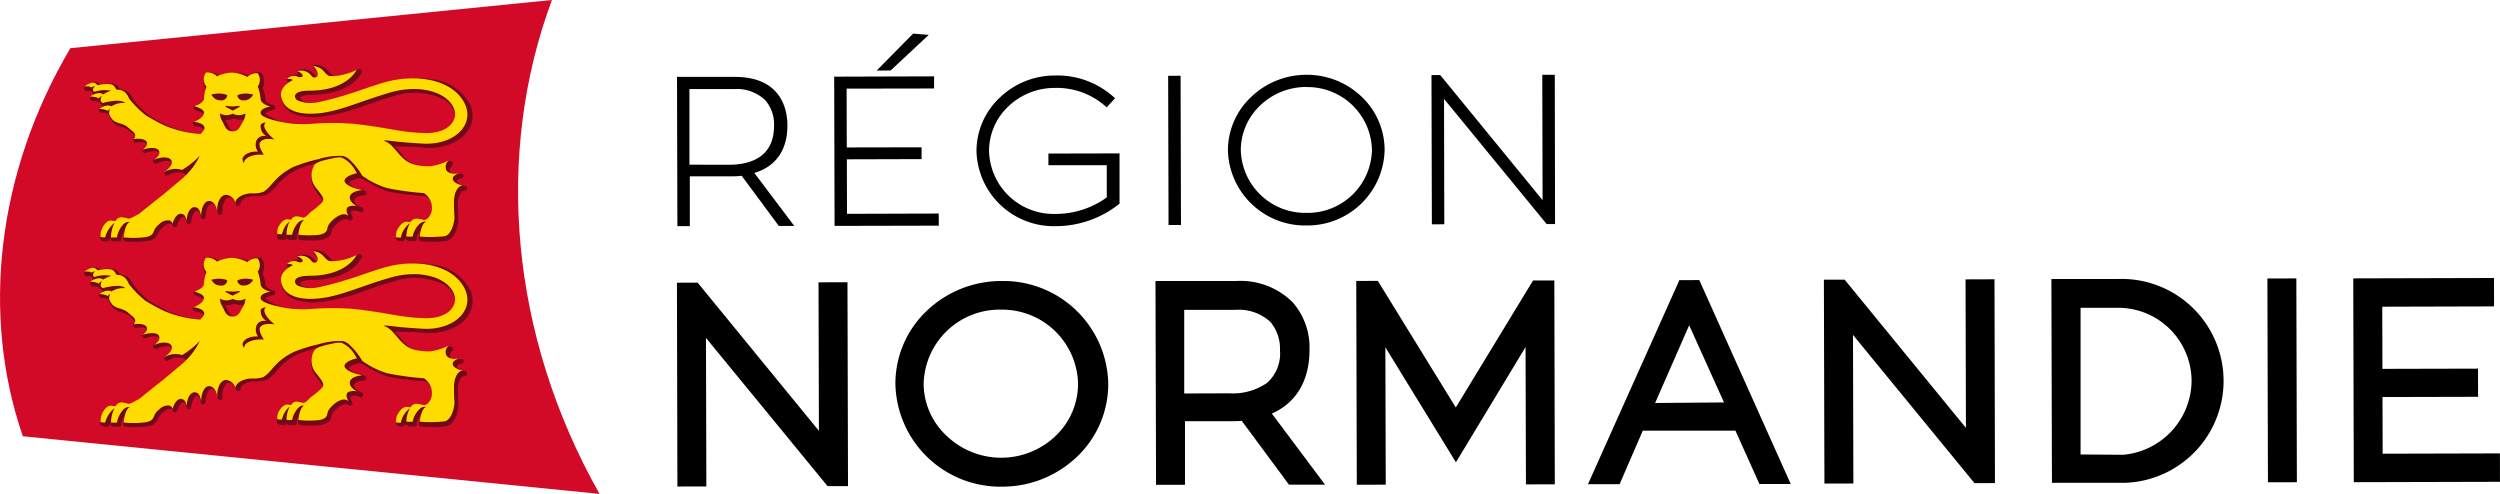 <svg xmlns="http://www.w3.org/2000/svg" viewBox="-19285.918 -21636 312.965 61.832"><defs><style>.a{fill:#d20a28;}.b{fill:#720918;}.c{fill:#ffdc00;}</style></defs><g transform="translate(-19285.922 -21636)"><path d="M119.4,25.62c0-1.827-.657-6.06-6.572-6.06H105.58l.048,18.681h1.556V32.008h5.025a10.678,10.678,0,0,0,1.469-.068l4.649,6.282h1.933l-5-6.639C117.979,30.78,119.41,28.683,119.4,25.62Zm-12.264,4.929V21.087h5.615a5.112,5.112,0,0,1,3.866,1.382,4.6,4.6,0,0,1,1.111,3.2c0,4.03-3.073,4.88-5.654,4.89Z" transform="translate(-20.824 -9.934)"/><path d="M109.664,27.1l-.019-6.823L119,20.25V18.772l-9.365.019-.019-7.364,10.95-.019V9.89l-12.506.039.048,18.681,13.047-.029-.01-1.517Z" transform="translate(-3.627 -0.332)"/><path d="M120.083,4.514l-1.952-.164L113.56,8.979l1.749-.01Z" transform="translate(-3.812 -0.146)"/><path d="M153.377,29.15V30.61h7.306v4.03a10.94,10.94,0,0,1-6.533,2.068h0a8.079,8.079,0,0,1-8.205-7.876,7.644,7.644,0,0,1,2.4-5.567,8.369,8.369,0,0,1,5.8-2.329h0a9.191,9.191,0,0,1,6.3,2.232l.222.2,1.053-1.14-.222-.2a10.544,10.544,0,0,0-7.306-2.648h0a9.954,9.954,0,0,0-6.92,2.783,9.181,9.181,0,0,0-2.9,6.678,9.664,9.664,0,0,0,9.809,9.4h0a12.776,12.776,0,0,0,7.983-2.725l.116-.1V29.131Z" transform="translate(-22.126 -9.928)"/><rect width="1.556" height="18.681" transform="translate(146.241 9.487) rotate(-0.15)"/><path d="M186.769,19.29h0a9.954,9.954,0,0,0-6.929,2.783,9.191,9.191,0,0,0-2.9,6.678,9.664,9.664,0,0,0,9.809,9.4h0a9.664,9.664,0,0,0,9.809-9.481,9.2,9.2,0,0,0-2.9-6.659,9.906,9.906,0,0,0-6.891-2.725Zm0,1.537a8.06,8.06,0,0,1,8.205,7.847,8.05,8.05,0,0,1-8.186,7.9h0a8.07,8.07,0,0,1-8.234-7.847,7.732,7.732,0,0,1,2.4-5.576,8.35,8.35,0,0,1,5.8-2.339Z" transform="translate(-23.219 -9.925)"/><path d="M200.864,9.69H199.3l.039,15.695L186.522,9.719l-1.092.01.048,18.681,1.556-.01L187,12.705l12.757,15.56.087.106H200.9Z" transform="translate(-6.224 -0.325)"/><path d="M105.414,36.57l.048,18.594L90.28,36.608l-2.59.01.058,25.514,3.624-.01-.048-18.594,15.221,18.555h2.561l-.068-25.523Z" transform="translate(-2.943 -1.227)"/><path d="M147.158,46h0a13.53,13.53,0,0,0-9.423,3.788,12.564,12.564,0,0,0-3.866,9.123,13.143,13.143,0,0,0,13.366,12.834h0a13.53,13.53,0,0,0,9.413-3.788,12.563,12.563,0,0,0,3.866-9.123A13.124,13.124,0,0,0,147.158,46Zm0,22.122a9.887,9.887,0,0,1-6.852-2.716,8.968,8.968,0,0,1-2.9-6.514,9.51,9.51,0,0,1,9.664-9.307h0a9.5,9.5,0,0,1,9.664,9.258,9,9,0,0,1-2.793,6.533,9.838,9.838,0,0,1-6.862,2.745Z" transform="translate(-21.773 -10.822)"/><path d="M186.84,54.592a8.553,8.553,0,0,0-2.116-5.934A9.245,9.245,0,0,0,177.65,46H167.56l.068,25.514h3.624V63.55h5.615c.5,0,.966,0,1.488-.048l5.915,7.992h4.513l-6.659-8.9C185.168,61.26,186.85,58.467,186.84,54.592Zm-15.685,5.489V49.614h6.4a5.8,5.8,0,0,1,4.388,1.508,5.18,5.18,0,0,1,1.2,3.537,4.909,4.909,0,0,1-1.624,4.1,7.557,7.557,0,0,1-4.764,1.3Z" transform="translate(-22.904 -10.822)"/><path d="M197.821,36.33l-9.674,15.9-9.761-15.849-2.7.01.068,25.514,3.624-.01-.048-17.2,8.833,14.4,8.717-14.429.048,17.193,3.614-.01-.058-25.514Z" transform="translate(-5.898 -1.22)"/><path d="M235.023,45.89,223.58,71.432h3.962l2.9-6.7h11.6l3,6.678h3.924L237.516,45.88Zm-3.035,15.376,4.262-9.732,4.359,9.664Z" transform="translate(-24.785 -10.818)"/><path d="M253.994,36.19l.048,18.594L238.86,36.228h-2.6l.068,25.523,3.624-.01-.048-18.6L255.115,61.7l2.561-.01-.058-25.514Z" transform="translate(-7.931 -1.215)"/><path d="M291.931,45.74H283.61l.068,25.514h9.152a12.765,12.765,0,1,0-.86-25.516Zm-4.668,21.967V49.344h4.716a9.191,9.191,0,0,1,9.181,9.191,9.384,9.384,0,0,1-8.563,9.21Z" transform="translate(-26.8 -10.813)"/><rect width="3.624" height="25.514" transform="translate(283.85 34.863) rotate(-0.15)"/><path d="M323.192,57.967l-14.68.039-.019-7.094,11.964-.029-.01-3.527-11.964.029-.019-7.78,13.994-.039-.01-3.556-17.618.048.068,25.514,18.3-.048Z" transform="translate(-10.233 -1.209)"/><path class="a" d="M92.943,71.432l-72.2-7.219c-5.228-15.125-3.3-32.965,5.953-48.583L86.98,9.6C79.79,28.919,81.713,51.591,92.943,71.432Z" transform="translate(-17.88 -9.6)"/><path class="b" d="M71.428,28.379c2.4.145,4.552-.744,5.489-2.271a3.238,3.238,0,0,0,0-3.46,6.272,6.272,0,0,0-4.2-2.783,12.564,12.564,0,0,0-5.683.28c-.831.213-1.73.474-2.774.831a45.48,45.48,0,0,1-5.9,1.73,3.972,3.972,0,0,1-2.31-.222.57.57,0,0,1-.184-.367c0-.126.367-.367,1.45-.377,4.755,0,6.079-2.493,6.214-2.774a.323.323,0,0,0-.493-.387,5.8,5.8,0,0,1-3.083.754,1.633,1.633,0,0,1-.483-.406A2.184,2.184,0,0,0,57.831,18c-.135,0-.377,0-.4.077a.792.792,0,0,0,.184.474c.512.493.483.812.425.879s0,.445-.319-.058a1.73,1.73,0,0,0-2.1-.7c-.126,0-.155,0-.155.174a.619.619,0,0,0,.164.377,1.778,1.778,0,0,0-1.45.454c-.087.1,0,.3.068.406a.309.309,0,0,0,.145.126,2.039,2.039,0,0,0-.966,1.933c.319,1.8,2.184,2.658,5.112,2.339a23.358,23.358,0,0,0,5.238-1.334c1.092-.377,2.329-.812,3.759-1.227a8.234,8.234,0,0,1,6.156.358,2.9,2.9,0,0,1,1.479,1.73,1.546,1.546,0,0,1-.338,1.343,3.614,3.614,0,0,1-3.218,1.237,28.026,28.026,0,0,1-4.175-.483c-1.053-.184-2.368-.406-4.436-.648a26.48,26.48,0,0,0-4.61-.068H57.367a12.883,12.883,0,0,1-2.716-.087,6.218,6.218,0,0,1-3.151-1.16c-.077-.193.483-.4.966-.493a.309.309,0,0,0,0-.609c-.251-.048-.966-.28-.966-.677a5.325,5.325,0,0,0-.377-1.469h0a1.8,1.8,0,0,0,.1-1.392.966.966,0,0,0-.348-.551,1.788,1.788,0,0,0-1.488.377,5.016,5.016,0,0,0-1.73-.367h-.106a5.006,5.006,0,0,0-1.865.406,1.807,1.807,0,0,0-1.517-.406.966.966,0,0,0-.348.551,1.8,1.8,0,0,0,.116,1.382l.087.155a6.186,6.186,0,0,0-.145,1.4c0,.29-.773.57-1.1.648-.116,0-.28.058-.3.193a.425.425,0,0,0,.3.416c.561.126.966.406.966.5-.077.435-.879.783-1.14.879s-.242.126-.222.271a.445.445,0,0,0,.338.329c.338,0,.966.193,1.063.464a.966.966,0,0,1-.251.541,13.927,13.927,0,0,1-4.214-1.024c-.783-.387-2.068-1.082-2.31-1.256a13.124,13.124,0,0,1-2.087-2.078,2.841,2.841,0,0,0-.435-.725,1.653,1.653,0,0,0-1.189-.551l-.232-.319c-.319-.416-1.044-.512-2.232-.271l-.155-.126c-.677-.493-1.73.3-1.836.4s-.077.232,0,.358a.309.309,0,0,0,.329.184,1.537,1.537,0,0,1,.532,0,2.836,2.836,0,0,0,.319.464l-.445.222c-.106.077-.087.232,0,.358a.309.309,0,0,0,.3.213,1.933,1.933,0,0,1,.754.1l.387.406h0l.126.135c-.213.106-.435.193-.483.222a.364.364,0,0,0,0,.377.319.319,0,0,0,.3.213,1.933,1.933,0,0,1,.754.1l.213.358a2.435,2.435,0,0,0,.522.812,2.213,2.213,0,0,0,.966.5,2.31,2.31,0,0,1,.966.464l.184.155.329.271c.193.155.261.28.261.329s-.1.077-.2.164a.387.387,0,0,0,0,.425.309.309,0,0,0,.338.174c.773-.155,1.3,0,1.353.164s-.145.3-.483.532a.338.338,0,0,0-.058.435.309.309,0,0,0,.387.145c.879-.329,1.6-.242,1.7,0s-.155.406-.667.744a.338.338,0,0,0-.058.445.309.309,0,0,0,.406.126h0c.966-.435,1.72-.358,1.856-.106s-.242.667-.87,1.063c-.077,0,0,.126-.058.213a.309.309,0,0,0,.445.319h.058a2.339,2.339,0,0,1,1.933-.261,4.078,4.078,0,0,1,.338.232s.116-.077-.193.184c-4.3,3.7-5.364,4.832-6.765,5.3h-.184a3.353,3.353,0,0,0-.686-.126,1.044,1.044,0,0,0-.908.454h-.445c-.532,0-1.024.213-1.411,1.063a2.648,2.648,0,0,0-.174,1.073.309.309,0,0,0,.174.271,1.759,1.759,0,0,0,.725.077.309.309,0,0,0,.3-.28,1.228,1.228,0,0,1,.106-.348,1.6,1.6,0,0,0,0,.367.309.309,0,0,0,.29.261,5.556,5.556,0,0,0,.821,0,.309.309,0,0,0,.213-.126c.048-.077,0-.135,0-.242a2.349,2.349,0,0,1,.4-.966,5.8,5.8,0,0,0-.174,1.015.309.309,0,0,0,.28.329,11.935,11.935,0,0,0,2.977-.077c.754-.222.9-.464,1.082-.831l.106-.213a1.614,1.614,0,0,1,.561-.677h0a1.314,1.314,0,0,1,1.024-.445.338.338,0,0,1,.164.232.319.319,0,0,0,.3.222.309.309,0,0,0,.29-.232c.164-.657.522-1.063.754-1.034s.319.271.387.619a.309.309,0,0,0,.609,0c.058-.879.435-1.411.686-1.411h0c.184,0,.425.309.522.86A.309.309,0,0,0,44,37.039h0a2.078,2.078,0,0,1,.454-1.508.425.425,0,0,1,.29-.155c.271,0,.628.416.744,1.14a.312.312,0,0,0,.619-.077v-.077a2.2,2.2,0,0,1,.4-1.546.59.59,0,0,1,.406-.222c.319,0,.657.309.87.841a.309.309,0,0,0,.6-.106c0-.358.628-.812,1.527-.908l.348.01a3.411,3.411,0,0,0,1.508-.251,5.47,5.47,0,0,0,1.121-1.044A7.819,7.819,0,0,1,55.5,31.076a19.57,19.57,0,0,1,2.745-.841,1.343,1.343,0,0,0-.657.532,2.793,2.793,0,0,0,.4,3.286l.126.164c.638.831.667.966.5,1.121-.319.3-.686.59-.966.812s-.329.261-.416.338l-.271.271c-.2.213-.406.522-.532.532h-.164a3.179,3.179,0,0,0-.648-.116.966.966,0,0,0-.85.406h-.29a1.429,1.429,0,0,0-1.363.966,2.31,2.31,0,0,0-.184,1.015.309.309,0,0,0,.184.271,1.933,1.933,0,0,0,.725.077.309.309,0,0,0,.3-.232.309.309,0,0,0,.28.232,5.256,5.256,0,0,0,.773,0,.309.309,0,0,0,.222-.126.416.416,0,0,0,0-.242,2.039,2.039,0,0,1,.3-.763,5.4,5.4,0,0,0-.135.821.309.309,0,0,0,.28.338s.715.058,1.43.058a5.6,5.6,0,0,0,1.363-.126c.812-.232.966-.483,1.121-.966a.309.309,0,0,0,0-.068.966.966,0,0,1,.222-.5c.7-.85,1.469-1.169,1.788-.966l.145.087a.309.309,0,0,0,.435-.416c-.184-.319-.242-.6-.145-.705s.551-.145,1.121.087a.309.309,0,0,0,.232,0h0a.309.309,0,0,0,0-.561c-.638-.261-1.063-.667-.966-.966s.57-.522,1.237-.551a.309.309,0,0,0,.068-.609l-.329-.1h0a2.753,2.753,0,0,1-1.624-.773c-.029-.155.4-.474,1.314-.7a5.508,5.508,0,0,1,1.15.58,11.114,11.114,0,0,0,2.513,1.14,37.392,37.392,0,0,0,4.581.541h0a1.933,1.933,0,0,1,.744,2.174c-.135.271-.4.783-.628.8h-.193a3.789,3.789,0,0,0-.715-.116,1.121,1.121,0,0,0-.966.425h-.319a1.522,1.522,0,0,0-1.43.966,2.387,2.387,0,0,0-.184,1.053.309.309,0,0,0,.184.271,1.991,1.991,0,0,0,.744.077.29.29,0,0,1,.57,0,6.485,6.485,0,0,0,.86,0,.309.309,0,0,0,.222-.126.483.483,0,0,0,0-.251,2.368,2.368,0,0,1,.464-.966,5.15,5.15,0,0,0-.2,1.024.309.309,0,0,0,.29.338c.058,0,.879.058,1.72.058a6.823,6.823,0,0,0,1.527-.126c.677-.184,1.14-.9,1.372-2.107a3.575,3.575,0,0,0,.058-.532h0c0-.474-.068-1.063-.068-1.885,0-1.053.406-1.72.783-1.74h.087a.309.309,0,0,0,.048-.609c-.754-.174-1.053-.464-1.044-.58s.164-.251.57-.377h.116a.309.309,0,0,0-.193-.58c-.648.116-1.2,0-1.334-.261s0-.483.28-.792l.048-.077h0a.309.309,0,0,0-.058-.358.435.435,0,0,0-.406-.077,6.214,6.214,0,0,1-2.165.792H72a6.929,6.929,0,0,1-1.546-.28,3.982,3.982,0,0,1-2.03-1.527,6.793,6.793,0,0,0-.551-.609l-.251-.232.483.048A25.811,25.811,0,0,1,71.428,28.379ZM47.586,24.707a2.165,2.165,0,0,0,1.16.164,2.26,2.26,0,0,1-.135.309c-.058.116-.116.232-.164.348-.213.483-.358.744-.841.744h0c-.474,0-.619-.28-.841-.763-.048-.106-.106-.222-.155-.319a2.223,2.223,0,0,1-.135-.309,2.223,2.223,0,0,0,1.121-.164Z" transform="translate(-18.245 -9.882)"/><path class="c" d="M74.929,32.241c0-.271.319-.5.773-.657h.077c-.783.145-1.45,0-1.662-.416a1.044,1.044,0,0,1,.3-1.189h0a7.267,7.267,0,0,1-2.348.725h-.3a7.886,7.886,0,0,1-1.633-.213c-1.411-.377-2.01-1.517-2.716-2.213a2.542,2.542,0,0,0-1.121-.763s-.058-.1.8,0,1.537.193,4.04.348c4.03.242,6.765-2.464,5.151-5.267s-5.9-3.431-9.529-2.5c-2.174.551-4.929,1.807-8.746,2.6a4.291,4.291,0,0,1-2.513-.242c-.358-.174-.9-1.2,1.44-1.218,4.552,0,5.8-2.31,5.944-2.6a7.084,7.084,0,0,1-3.3.773.532.532,0,0,1-.2-.048C58.761,19,58.7,18.3,57.456,18.15c.705.677.677,1.3.358,1.4a.464.464,0,0,1-.541-.135,1.633,1.633,0,0,0-1.817-.619s.841.271.657.667c0,.058-.145.068-.242.077a.618.618,0,0,1-.242,0,1.14,1.14,0,0,0-1.459.251s.6-.116.725.135c-.918.445-1.614,1.14-1.45,2.049.329,1.875,2.474,2.329,4.774,2.087,2.725-.29,5.054-1.488,8.93-2.609s7.432.087,8.021,2.31c.309,1.16-.715,2.9-3.866,2.774s-3.943-.59-8.63-1.14a34.25,34.25,0,0,0-5.6,0,13.085,13.085,0,0,1-2.774-.1c-.966-.145-3.392-.609-3.421-1.266s1.247-.8,1.247-.8-1.189-.242-1.256-.966a5.673,5.673,0,0,0-.348-1.556l.087-.135a1.421,1.421,0,0,0-.1-1.517,1.614,1.614,0,0,0-1.285.464,4.736,4.736,0,0,0-1.875-.551h0a4.706,4.706,0,0,0-1.933.474,1.614,1.614,0,0,0-1.382-.474,1.421,1.421,0,0,0-.1,1.517,1.932,1.932,0,0,0,.164.261,4.832,4.832,0,0,0-.309,1.469c-.048.638-1.218.966-1.227.966s1.324.309,1.218.86c-.116.725-1.266,1.082-1.266,1.082s1.2.106,1.334.705c.058.261-.174.493-.474.831A13.752,13.752,0,0,1,38.9,25.621a27.117,27.117,0,0,1-2.4-1.3,13.4,13.4,0,0,1-2.078-2.078,2.7,2.7,0,0,0-.387-.667,1.382,1.382,0,0,0-1.179-.454c-.116-.174-.261-.367-.309-.445-.309-.416-1.343-.28-2.1-.126a1.237,1.237,0,0,0-.222-.213c-.493-.367-1.392.377-1.392.377s.667-.087.8.116l.58-.213a.667.667,0,0,0-.319.59l.126.184a4.378,4.378,0,0,1,2.155-.155,4.755,4.755,0,0,0-1.024.474l-.077-.058c-.59-.377-1.556.329-1.556.329a2.194,2.194,0,0,1,.966.164l.077.068.464-.377a1.111,1.111,0,0,0-.164.7l.068.087.155.164s2.232-.648,2.841,0a2.629,2.629,0,0,0-1.72.416h0c-.59-.377-1.556.329-1.556.329a2.194,2.194,0,0,1,.966.164l.087.077.367-.329a1.169,1.169,0,0,0-.145.744,2.184,2.184,0,0,0,.454.715c.522.5,1.266.348,1.933.966l.493.416a.879.879,0,0,1,.377.551.59.59,0,0,1-.261.483c.841-.164,1.566,0,1.7.367s-.126.628-.561.966c.966-.367,1.933-.309,2.1.126s-.155.792-.734,1.16h0c.966-.464,2-.454,2.261,0s-.174,1.015-.9,1.479h.058a2.629,2.629,0,0,1,2.2-.261,10.447,10.447,0,0,0,2.213-1.769,8.389,8.389,0,0,1-1.991,2.677c-.28.271-2.107,1.759-2.426,2.059-1.556,1.208-3.17,2.551-3.286,2.6-.377.164-.889.541-1.237.532a4.59,4.59,0,0,0-.86-.174.86.86,0,0,0-.744.474c-.2,0-.512-.058-.609-.058-.445,0-.85.483-1.121,1.082a2.416,2.416,0,0,0-.145.966,1.585,1.585,0,0,0,.58.048,3.392,3.392,0,0,1,1.179-1.817,4.069,4.069,0,0,0-.454,1.827,5.344,5.344,0,0,0,.763,0c0-.532.7-2,1.45-1.933h.164c-.657.222-.792,1.933-.792,1.933a11.906,11.906,0,0,0,2.9-.058c.812-.242.744-.445.966-.9a1.933,1.933,0,0,1,.561-.667,1.546,1.546,0,0,1,1.334-.5.619.619,0,0,1,.358.435c.2-.773.648-1.324,1.092-1.266s.561.377.657.87c.058-.966.5-1.72,1.015-1.7s.7.474.821,1.111h0c0-1.024.416-1.865.966-1.885s.966.59,1.053,1.4v-.077c-.077-1.121.406-2.059,1.092-2.1a1.348,1.348,0,0,1,1.169,1.034c0-.57.8-1.1,1.807-1.208H49.9a3.518,3.518,0,0,0,1.353-.2c1.121-.725,1.382-1.933,3.759-3.122a19.329,19.329,0,0,1,3.122-.966,8.823,8.823,0,0,1,3-.4H61.2a2.339,2.339,0,0,1,.715.377h0a8.93,8.93,0,0,1,1.537,1.846c.213.377.068.184.812.7a10.718,10.718,0,0,0,2.435,1.1,36.58,36.58,0,0,0,4.542.628h.077a2.213,2.213,0,0,1,.879,2.59c-.184.358-.464.783-.889.773a5.237,5.237,0,0,0-.9-.164.908.908,0,0,0-.773.445l-.474-.058c-.464,0-.889.464-1.189,1.034a2.136,2.136,0,0,0-.155.9,1.817,1.817,0,0,0,.619.048,2.948,2.948,0,0,1,1.15-1.827,3.634,3.634,0,0,0-.464,1.7,6.129,6.129,0,0,0,.8,0c0-.454.734-1.933,1.537-1.865h.174c-.686.213-.841,1.865-.841,1.865a15.462,15.462,0,0,0,3.151-.048c.8-.222,1.073-1.45,1.15-1.865a3.3,3.3,0,0,0,.058-.483c-.048-.522-.068-1.169-.068-1.933,0-1.121.445-2.02,1.073-2.049h.087C75.441,32.965,74.91,32.608,74.929,32.241ZM48.729,21.61a3.527,3.527,0,0,1,1.218.116.87.87,0,0,1-.29.377,1.121,1.121,0,0,1-.821.348.744.744,0,0,1-.879-.619A1.754,1.754,0,0,1,48.729,21.61Zm-1.372,1.6c.232,0,.831-.077.831-.077a.088.088,0,0,1,.068.126l-.821.454h-.077l-.86-.454a.088.088,0,0,1,.068-.126S47.106,23.214,47.357,23.214ZM45.008,22.1a.87.87,0,0,1-.29-.377,3.527,3.527,0,0,1,1.218-.116c.551.048.773.184.773.222a.744.744,0,0,1-.879.619,1.121,1.121,0,0,1-.841-.348Zm2.348,4.223h0c-.85,0-.966-.734-1.266-1.247s-.367-1.024-.251-.966a1.662,1.662,0,0,0,1.546,0,1.653,1.653,0,0,0,1.546,0c.116-.077,0,.57-.251.966C48.323,25.6,48.227,26.336,47.357,26.326Zm3.489,1.343c-.271.309.058,1.024.435,1.595-1.15-.106-2.377.261-2.474.966a.752.752,0,0,0,0,.106.966.966,0,0,1-.2-.5c.058-.58.889-1.024,1.933-.966a1.469,1.469,0,0,1-.164-1.43,1.053,1.053,0,0,1,1.285-.474,1.43,1.43,0,0,1-.783-1.392c.048-.29.609-.358.667-.367a.522.522,0,0,0-.2.3c-.1.454.474,1.247,1.285,1.846C51.677,27.186,51.136,27.3,50.846,27.669Z" transform="translate(-18.248 -9.887)"/><path class="c" d="M64.421,34.1l-.338-.1c-.966-.2-1.865-.667-1.865-1.073s.686-.783,1.556-.966c-.106-.174-.1-.174-.222-.358A3.576,3.576,0,0,0,61.84,30a2.745,2.745,0,0,0-.87.048c-1.1.242-2.29.454-2.561.966a2.493,2.493,0,0,0,.377,2.948c.7.9.966,1.247.609,1.691a11.846,11.846,0,0,1-1.411,1.169c-.377.348-.6.705-.966.705a4.339,4.339,0,0,0-.8-.164.8.8,0,0,0-.686.435l-.454-.068c-.454,0-.86.445-1.14.966a2.059,2.059,0,0,0-.145.86,1.759,1.759,0,0,0,.6.048,2.9,2.9,0,0,1,.966-1.633,3.75,3.75,0,0,0-.4,1.691,5.024,5.024,0,0,0,.715,0c0-.4.657-1.856,1.363-1.8h.155c-.619.213-.744,1.8-.744,1.8a11.259,11.259,0,0,0,2.706,0c.715-.2.792-.377.918-.754a1.237,1.237,0,0,1,.29-.667c.734-.9,1.672-1.363,2.194-1.034l.145.087c-.261-.445-.309-.841-.1-1.073a1.515,1.515,0,0,1,1.469,0h0c-.792-.319-1.285-.841-1.179-1.324S63.657,34.136,64.421,34.1Z" transform="translate(-19.085 -10.284)"/><path class="b" d="M71.428,52.37c2.4.145,4.552-.744,5.489-2.271a3.238,3.238,0,0,0,0-3.46,6.272,6.272,0,0,0-4.2-2.783,12.564,12.564,0,0,0-5.683.28c-.831.213-1.73.474-2.774.831a45.478,45.478,0,0,1-5.9,1.73,3.972,3.972,0,0,1-2.31-.222.57.57,0,0,1-.184-.367c0-.126.367-.367,1.45-.377,4.755,0,6.079-2.493,6.214-2.774a.323.323,0,0,0-.493-.387,5.8,5.8,0,0,1-3.083.754,1.633,1.633,0,0,1-.483-.406A2.184,2.184,0,0,0,57.831,42c-.135,0-.377,0-.4.077a.792.792,0,0,0,.184.474c.512.493.483.812.425.879s0,.445-.319-.058a1.73,1.73,0,0,0-2.1-.7c-.126,0-.155,0-.155.174a.619.619,0,0,0,.164.377,1.778,1.778,0,0,0-1.45.454c-.087.1,0,.3.068.406a.309.309,0,0,0,.145.126,2.039,2.039,0,0,0-.966,1.933c.319,1.8,2.184,2.658,5.112,2.339a23.358,23.358,0,0,0,5.238-1.343c1.092-.377,2.329-.812,3.759-1.227a8.234,8.234,0,0,1,6.156.358A2.9,2.9,0,0,1,75.178,48a1.546,1.546,0,0,1-.338,1.343,3.614,3.614,0,0,1-3.218,1.237,28.026,28.026,0,0,1-4.175-.483c-1.053-.184-2.368-.406-4.436-.648a26.481,26.481,0,0,0-4.61-.068H57.367a12.882,12.882,0,0,1-2.716-.087,6.218,6.218,0,0,1-3.151-1.16c-.077-.193.483-.4.966-.493a.309.309,0,0,0,0-.609c-.251-.048-.966-.28-.966-.676a5.325,5.325,0,0,0-.377-1.459h0a1.8,1.8,0,0,0,.1-1.4.966.966,0,0,0-.348-.551,1.788,1.788,0,0,0-1.488.377,5.016,5.016,0,0,0-1.73-.358h-.106a5.006,5.006,0,0,0-1.865.406,1.807,1.807,0,0,0-1.517-.406.966.966,0,0,0-.348.551,1.8,1.8,0,0,0,.116,1.382l.087.155a6.186,6.186,0,0,0-.145,1.4c0,.29-.773.57-1.1.648-.116,0-.28.058-.3.193a.425.425,0,0,0,.3.416c.561.126.966.406.966.5-.077.435-.879.783-1.14.879s-.242.126-.222.271a.445.445,0,0,0,.338.329c.338,0,.966.193,1.063.464a.966.966,0,0,1-.251.541,13.926,13.926,0,0,1-4.214-1.024c-.783-.387-2.068-1.082-2.31-1.256a13.124,13.124,0,0,1-2.087-2.078,2.841,2.841,0,0,0-.435-.725,1.653,1.653,0,0,0-1.189-.551l-.232-.319c-.319-.416-1.044-.512-2.232-.271l-.155-.126c-.677-.493-1.73.3-1.836.4s-.077.232,0,.358a.309.309,0,0,0,.329.184,1.537,1.537,0,0,1,.532,0,2.835,2.835,0,0,0,.319.464l-.445.222c-.106.077-.087.232,0,.358a.309.309,0,0,0,.3.213,1.933,1.933,0,0,1,.754.1l.387.406h0l.126.135c-.213.106-.435.193-.483.222a.364.364,0,0,0,0,.377.319.319,0,0,0,.3.213,1.933,1.933,0,0,1,.754.1l.213.358a2.435,2.435,0,0,0,.522.812,2.213,2.213,0,0,0,.966.5,2.31,2.31,0,0,1,.966.464l.184.155.329.271c.193.155.261.28.261.329s-.1.077-.2.164a.387.387,0,0,0,0,.425.309.309,0,0,0,.338.174c.773-.155,1.3,0,1.353.164s-.145.3-.483.532a.338.338,0,0,0-.058.435.309.309,0,0,0,.387.145c.879-.329,1.6-.242,1.7,0s-.155.406-.667.744a.338.338,0,0,0-.058.445.309.309,0,0,0,.406.126h0c.966-.435,1.72-.358,1.856-.106s-.242.667-.87,1.063c-.077,0,0,.126-.058.213a.309.309,0,0,0,.445.319h.058a2.339,2.339,0,0,1,1.933-.261,4.079,4.079,0,0,1,.338.232s.116-.077-.193.184c-4.3,3.7-5.364,4.832-6.765,5.3h-.184a3.352,3.352,0,0,0-.686-.126,1.044,1.044,0,0,0-.908.454h-.445c-.532,0-1.024.213-1.411,1.063a2.648,2.648,0,0,0-.174,1.073.309.309,0,0,0,.174.271,1.759,1.759,0,0,0,.725.077.309.309,0,0,0,.3-.28,1.227,1.227,0,0,1,.106-.348,1.594,1.594,0,0,0,0,.367.309.309,0,0,0,.29.261,5.558,5.558,0,0,0,.821,0,.309.309,0,0,0,.213-.126c.048-.077,0-.135,0-.242a2.349,2.349,0,0,1,.4-.966,5.8,5.8,0,0,0-.174,1.015.309.309,0,0,0,.28.329,11.936,11.936,0,0,0,2.977-.077c.754-.222.9-.464,1.082-.831l.106-.213a1.614,1.614,0,0,1,.561-.676h0a1.314,1.314,0,0,1,1.024-.445.338.338,0,0,1,.164.232.319.319,0,0,0,.3.222.309.309,0,0,0,.29-.232c.164-.657.522-1.063.754-1.034s.319.271.387.619a.309.309,0,0,0,.609,0c.058-.879.435-1.411.686-1.411h0c.184,0,.425.309.522.86A.309.309,0,0,0,44,61.039h0a2.078,2.078,0,0,1,.454-1.527.425.425,0,0,1,.29-.155c.271,0,.628.416.744,1.14a.312.312,0,0,0,.619-.077v-.058a2.2,2.2,0,0,1,.4-1.546.589.589,0,0,1,.406-.222c.319,0,.657.309.87.841a.309.309,0,0,0,.6-.106c0-.358.628-.812,1.527-.908l.348.01a3.411,3.411,0,0,0,1.508-.251,5.47,5.47,0,0,0,1.121-1.044,7.819,7.819,0,0,1,2.59-2.087,19.572,19.572,0,0,1,2.745-.841,1.343,1.343,0,0,0-.657.532,2.793,2.793,0,0,0,.4,3.286l.126.164c.638.831.667.966.5,1.121-.319.3-.686.59-.966.812s-.329.261-.416.338l-.271.271c-.2.213-.406.522-.532.532h-.164a3.178,3.178,0,0,0-.647-.116.966.966,0,0,0-.85.406h-.29a1.429,1.429,0,0,0-1.363.966,2.31,2.31,0,0,0-.184,1.015.309.309,0,0,0,.184.271,1.933,1.933,0,0,0,.725.077.309.309,0,0,0,.3-.232.309.309,0,0,0,.28.232,5.26,5.26,0,0,0,.773,0,.309.309,0,0,0,.222-.126.416.416,0,0,0,0-.242,2.039,2.039,0,0,1,.3-.763,5.4,5.4,0,0,0-.135.821.309.309,0,0,0,.28.338s.715.058,1.43.058a5.6,5.6,0,0,0,1.363-.126c.812-.232.966-.483,1.121-.966a.31.31,0,0,0,0-.068.966.966,0,0,1,.222-.5c.7-.85,1.469-1.169,1.788-.966l.145.087a.309.309,0,0,0,.435-.416c-.184-.319-.242-.6-.145-.705s.551-.145,1.121.087a.309.309,0,0,0,.232,0h0a.309.309,0,0,0,0-.561c-.638-.261-1.063-.667-.966-.966s.57-.522,1.237-.551a.309.309,0,0,0,.068-.609l-.329-.1h0a2.753,2.753,0,0,1-1.624-.773c-.029-.155.4-.474,1.314-.7a5.508,5.508,0,0,1,1.15.58,11.114,11.114,0,0,0,2.513,1.14,37.392,37.392,0,0,0,4.61.57h0a1.933,1.933,0,0,1,.744,2.174c-.135.271-.4.783-.628.8h-.193a3.787,3.787,0,0,0-.715-.116,1.121,1.121,0,0,0-.966.425h-.319a1.522,1.522,0,0,0-1.43.966,2.387,2.387,0,0,0-.184,1.053.309.309,0,0,0,.184.271,1.991,1.991,0,0,0,.744.077.29.29,0,0,1,.57,0,6.485,6.485,0,0,0,.86,0,.309.309,0,0,0,.222-.126.483.483,0,0,0,0-.251,2.368,2.368,0,0,1,.464-.966,5.15,5.15,0,0,0-.2,1.024.309.309,0,0,0,.29.338c.058,0,.879.058,1.72.058a6.822,6.822,0,0,0,1.527-.126c.677-.184,1.14-.9,1.372-2.107a3.575,3.575,0,0,0,.058-.532h0c0-.474-.068-1.063-.068-1.885,0-1.053.406-1.72.783-1.74h.087a.309.309,0,0,0,.048-.609c-.754-.174-1.053-.464-1.044-.58s.164-.251.57-.377h.116a.309.309,0,0,0-.193-.58c-.648.116-1.2,0-1.334-.261s0-.483.28-.792l.048-.077h0a.309.309,0,0,0-.058-.358.435.435,0,0,0-.406-.077,6.214,6.214,0,0,1-2.165.792H72a6.929,6.929,0,0,1-1.546-.28,3.982,3.982,0,0,1-2.03-1.527,6.8,6.8,0,0,0-.551-.609l-.251-.232.483.048A22.172,22.172,0,0,1,71.428,52.37ZM47.586,48.7a2.165,2.165,0,0,0,1.16.164,2.261,2.261,0,0,1-.135.309c-.058.116-.116.232-.164.348-.213.483-.358.744-.841.744h0c-.474,0-.619-.28-.841-.763-.048-.106-.106-.222-.155-.319a2.224,2.224,0,0,1-.222-.319A2.223,2.223,0,0,0,47.6,48.7Z" transform="translate(-18.245 -10.688)"/><path class="c" d="M74.929,56.221c0-.271.319-.5.773-.657h.077c-.783.145-1.45,0-1.662-.416a1.044,1.044,0,0,1,.3-1.189h0a7.267,7.267,0,0,1-2.348.725h-.3a7.887,7.887,0,0,1-1.633-.213c-1.411-.377-2.01-1.517-2.716-2.213a2.542,2.542,0,0,0-1.121-.763s-.058-.1.8,0,1.537.193,4.04.348c4.03.242,6.765-2.464,5.151-5.267s-5.9-3.431-9.529-2.5c-2.174.551-4.929,1.807-8.746,2.6a4.291,4.291,0,0,1-2.513-.242c-.358-.174-.9-1.2,1.44-1.218,4.552,0,5.8-2.31,5.944-2.6a7.084,7.084,0,0,1-3.3.773.531.531,0,0,1-.2-.048c-.628-.358-.686-1.053-1.933-1.208.705.677.677,1.3.358,1.4a.464.464,0,0,1-.541-.135,1.633,1.633,0,0,0-1.817-.619s.841.271.657.667c0,.058-.145.068-.242.077a.619.619,0,0,1-.242,0,1.14,1.14,0,0,0-1.459.251s.6-.116.725.135c-.918.445-1.614,1.14-1.45,2.049.329,1.875,2.474,2.329,4.774,2.087,2.725-.29,5.054-1.488,8.93-2.609s7.432.087,8.021,2.31c.309,1.16-.715,2.9-3.866,2.774s-3.943-.59-8.63-1.14a34.248,34.248,0,0,0-5.6,0,13.085,13.085,0,0,1-2.774-.1c-.966-.145-3.392-.609-3.421-1.266s1.247-.8,1.247-.8-1.189-.242-1.256-.966a5.673,5.673,0,0,0-.348-1.556l.087-.135a1.421,1.421,0,0,0-.1-1.517,1.614,1.614,0,0,0-1.285.464,4.735,4.735,0,0,0-1.875-.532h0a4.706,4.706,0,0,0-1.933.474,1.614,1.614,0,0,0-1.382-.474,1.421,1.421,0,0,0-.1,1.517,1.932,1.932,0,0,0,.164.261,4.832,4.832,0,0,0-.309,1.469c-.048.638-1.218.966-1.227.966s1.324.309,1.218.86c-.126.705-1.3,1.111-1.3,1.111s1.2.106,1.334.705c.058.261-.174.493-.474.831a13.752,13.752,0,0,1-4.484-1.044,27.116,27.116,0,0,1-2.4-1.3A13.4,13.4,0,0,1,34.4,46.266a2.7,2.7,0,0,0-.387-.667,1.382,1.382,0,0,0-1.15-.493c-.116-.174-.261-.367-.309-.445-.309-.416-1.343-.28-2.1-.126a1.237,1.237,0,0,0-.222-.213c-.493-.367-1.392.377-1.392.377s.667-.087.8.116l.58-.213a.667.667,0,0,0-.319.59l.126.184a4.378,4.378,0,0,1,2.155-.155,4.755,4.755,0,0,0-1.024.474l-.077-.058c-.59-.377-1.556.329-1.556.329a2.194,2.194,0,0,1,.966.164l.077.068.464-.377a1.111,1.111,0,0,0-.164.7l.068.087.155.164s2.232-.648,2.841,0a2.629,2.629,0,0,0-1.72.416h0c-.59-.377-1.556.329-1.556.329a2.194,2.194,0,0,1,.966.164l.087.077.367-.329a1.169,1.169,0,0,0-.145.744,2.184,2.184,0,0,0,.454.715c.522.5,1.266.348,1.933.966l.493.416a.879.879,0,0,1,.377.551.59.59,0,0,1-.261.483c.841-.164,1.566,0,1.7.367s-.126.628-.561.966c.966-.367,1.933-.309,2.1.126s-.155.792-.734,1.16h0c.966-.464,2-.454,2.261,0s-.174,1.015-.9,1.479h.058a2.629,2.629,0,0,1,2.2-.261,10.447,10.447,0,0,0,2.213-1.769,8.389,8.389,0,0,1-1.991,2.677c-.28.271-2.107,1.759-2.426,2.059-1.556,1.208-3.17,2.551-3.286,2.6-.377.164-.889.541-1.237.532a4.59,4.59,0,0,0-.86-.174.86.86,0,0,0-.744.474c-.2,0-.512-.058-.609-.058-.445,0-.85.483-1.121,1.082a2.416,2.416,0,0,0-.145.966,1.585,1.585,0,0,0,.58.048,3.392,3.392,0,0,1,1.179-1.817,4.069,4.069,0,0,0-.454,1.827,5.346,5.346,0,0,0,.763,0c0-.532.7-2,1.45-1.933h.164c-.657.222-.792,1.933-.792,1.933a11.907,11.907,0,0,0,2.9-.058c.812-.242.744-.445.966-.9a1.933,1.933,0,0,1,.561-.667,1.546,1.546,0,0,1,1.334-.5.619.619,0,0,1,.358.435c.2-.773.648-1.324,1.092-1.266s.561.377.657.87c.058-.966.5-1.72,1.015-1.7s.7.474.821,1.111h0c0-1.024.416-1.865.966-1.885s.966.59,1.053,1.4v-.077c-.077-1.121.406-2.059,1.092-2.1a1.348,1.348,0,0,1,1.169,1.034c0-.57.8-1.1,1.807-1.208H49.9a3.518,3.518,0,0,0,1.353-.2c1.121-.725,1.382-1.933,3.759-3.122a19.33,19.33,0,0,1,3.122-.966,8.824,8.824,0,0,1,3-.4H61.2a2.339,2.339,0,0,1,.715.377h0a8.929,8.929,0,0,1,1.537,1.846c.213.377.068.184.812.7a10.719,10.719,0,0,0,2.435,1.1,36.578,36.578,0,0,0,4.542.628h.077a2.213,2.213,0,0,1,.879,2.59c-.184.358-.464.783-.889.773a5.236,5.236,0,0,0-.9-.164.908.908,0,0,0-.773.445l-.474-.058c-.464,0-.889.464-1.189,1.034a2.136,2.136,0,0,0-.155.9,1.817,1.817,0,0,0,.619.048,2.948,2.948,0,0,1,1.15-1.827,3.634,3.634,0,0,0-.464,1.7,6.131,6.131,0,0,0,.8,0c0-.454.734-1.933,1.537-1.865h.174c-.686.213-.841,1.865-.841,1.865a15.463,15.463,0,0,0,3.151-.048c.8-.222,1.073-1.45,1.15-1.865a3.3,3.3,0,0,0,.058-.483c-.048-.522-.068-1.169-.068-1.933,0-1.121.445-2.02,1.073-2.049h.087C75.441,56.945,74.91,56.6,74.929,56.221ZM48.729,45.59a3.528,3.528,0,0,1,1.218.116.87.87,0,0,1-.29.377,1.121,1.121,0,0,1-.821.348.744.744,0,0,1-.879-.619,1.689,1.689,0,0,1,.773-.213ZM47.357,47.2c.232,0,.831-.077.831-.077a.088.088,0,0,1,.068.126l-.9.454h0l-.86-.454a.088.088,0,0,1,.068-.126S47.106,47.2,47.357,47.2Zm-2.348-1.111a.87.87,0,0,1-.29-.377,3.528,3.528,0,0,1,1.218-.116c.551.048.773.184.773.222a.744.744,0,0,1-.879.619,1.121,1.121,0,0,1-.841-.348Zm2.348,4.223h0c-.85,0-.966-.734-1.266-1.247s-.367-1.024-.251-.966a1.662,1.662,0,0,0,1.546,0,1.653,1.653,0,0,0,1.546,0c.116-.077,0,.57-.251.966C48.323,49.581,48.227,50.325,47.357,50.316Zm3.5,1.3c-.271.309.058,1.024.435,1.595-1.15-.106-2.377.261-2.474.966a.751.751,0,0,0,0,.106.966.966,0,0,1-.2-.5c.058-.58.889-1.024,1.933-.966a1.469,1.469,0,0,1-.164-1.43,1.053,1.053,0,0,1,1.285-.474,1.43,1.43,0,0,1-.783-1.392c.048-.29.609-.358.667-.367a.522.522,0,0,0-.2.3c-.1.454.474,1.247,1.285,1.846-.957-.126-1.5-.01-1.788.319Z" transform="translate(-18.248 -10.692)"/><path class="c" d="M64.421,58.087l-.338-.1c-.966-.2-1.865-.667-1.865-1.073s.686-.783,1.556-.966c-.106-.174-.1-.174-.222-.358A3.576,3.576,0,0,0,61.84,54a2.745,2.745,0,0,0-.87.048c-1.1.242-2.29.454-2.561.966a2.493,2.493,0,0,0,.377,2.948c.7.9.966,1.247.609,1.691a11.846,11.846,0,0,1-1.411,1.169c-.377.348-.6.705-.966.705a4.338,4.338,0,0,0-.8-.164.8.8,0,0,0-.686.435l-.454-.068c-.454,0-.86.445-1.14.966a2.059,2.059,0,0,0-.145.86,1.759,1.759,0,0,0,.6.048,2.9,2.9,0,0,1,.966-1.633,3.75,3.75,0,0,0-.4,1.691,5.026,5.026,0,0,0,.715,0c0-.4.657-1.856,1.363-1.8h.155c-.619.213-.744,1.8-.744,1.8a11.259,11.259,0,0,0,2.706,0c.715-.2.792-.377.918-.754a1.237,1.237,0,0,1,.29-.667c.734-.9,1.672-1.363,2.194-1.034l.145.087c-.261-.445-.309-.841-.1-1.073a1.515,1.515,0,0,1,1.469,0h0c-.792-.319-1.285-.841-1.179-1.324S63.657,58.126,64.421,58.087Z" transform="translate(-19.085 -11.09)"/></g></svg>